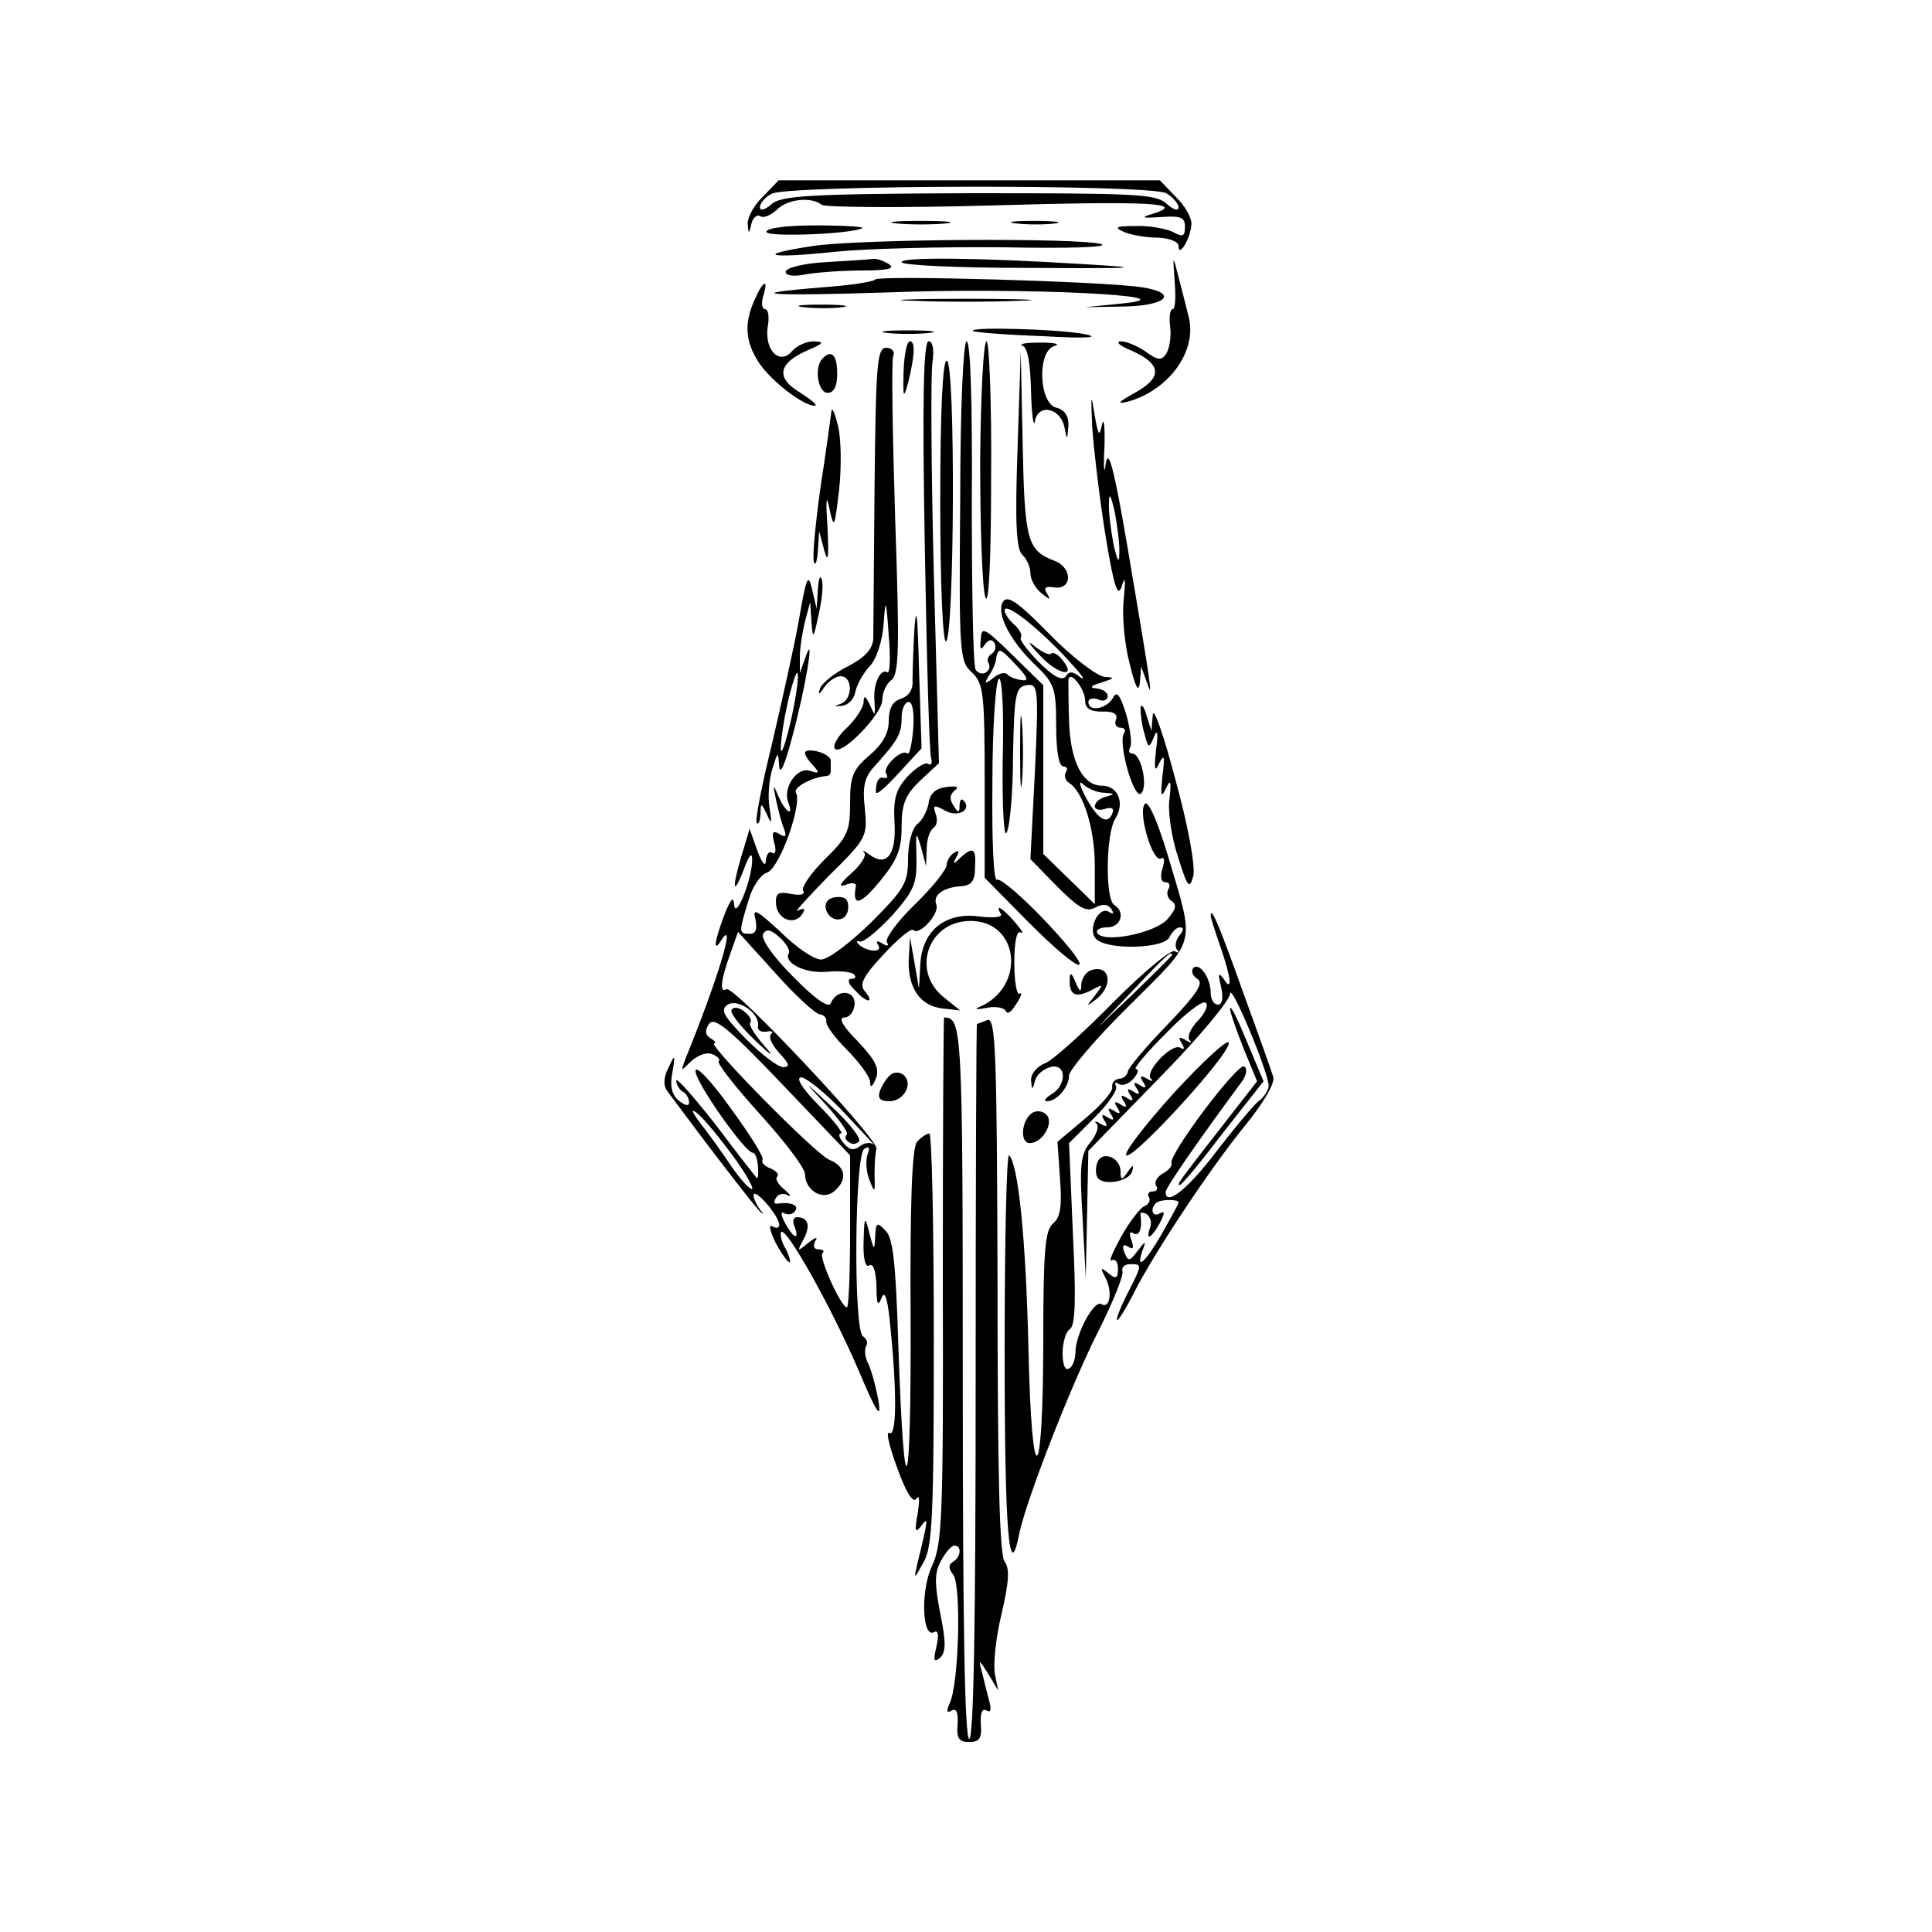 <?xml version="1.0" standalone="no"?>
<!DOCTYPE svg PUBLIC "-//W3C//DTD SVG 20010904//EN"
 "http://www.w3.org/TR/2001/REC-SVG-20010904/DTD/svg10.dtd">
<svg version="1.0" xmlns="http://www.w3.org/2000/svg"
 width="300pt" height="300pt" viewBox="0 0 300 300"
 preserveAspectRatio="xMidYMid meet">
<g transform="translate(0,300) scale(0.1,-0.1)"
fill="#000000" stroke="none">
<path d="M1185 2695 c-14 -13 -24 -32 -24 -42 1 -17 2 -17 6 0 2 9 9 15 14 11
5 -3 16 2 25 10 16 17 54 21 70 8 5 -4 124 -5 264 -1 245 7 304 4 250 -13 -20
-6 -17 -7 13 -5 30 2 37 0 37 -15 0 -15 -3 -17 -19 -8 -11 5 -37 10 -58 9 -30
0 -34 -2 -18 -9 11 -5 35 -9 53 -9 18 -1 32 -6 32 -13 0 -20 20 14 20 35 0 10
-11 29 -25 42 l-24 25 -296 0 -296 0 -24 -25z m626 5 c10 -6 19 -16 19 -22 0
-6 -8 -4 -19 6 -16 15 -50 16 -307 16 -249 -1 -291 -4 -306 -17 -10 -9 -18
-11 -18 -5 0 6 8 16 18 21 23 14 587 15 613 1z"/>
<path d="M1393 2653 c20 -2 54 -2 75 0 20 2 3 4 -38 4 -41 0 -58 -2 -37 -4z"/>
<path d="M1578 2653 c18 -2 45 -2 60 0 15 2 0 4 -33 4 -33 0 -45 -2 -27 -4z"/>
<path d="M1190 2640 c0 -9 138 -3 149 6 2 2 -30 4 -72 4 -45 0 -77 -4 -77 -10z"/>
<path d="M1262 2618 c-92 -14 -70 -20 34 -9 49 5 168 8 264 7 96 -2 164 0 150
5 -36 10 -374 8 -448 -3z"/>
<path d="M1283 2593 c-36 -2 -63 -9 -63 -15 0 -6 12 -8 31 -4 17 3 57 6 88 6
40 0 52 3 41 10 -8 5 -19 9 -25 8 -5 -1 -38 -3 -72 -5z"/>
<path d="M1400 2593 c0 -5 89 -9 198 -9 174 -1 184 0 82 6 -161 10 -280 11
-280 3z"/>
<path d="M1824 2563 c2 -24 1 -43 -3 -43 -4 0 -6 -12 -4 -27 2 -16 -1 -34 -6
-42 -7 -11 -13 -11 -32 3 -13 9 -30 16 -39 16 -8 -1 -1 -7 16 -14 48 -21 50
-42 6 -66 -25 -14 -29 -18 -12 -14 64 17 109 78 96 131 -4 16 -11 44 -16 63
-9 35 -9 35 -6 -7z"/>
<path d="M1359 2566 c-4 -4 -40 -9 -80 -12 -136 -11 -84 -14 102 -8 204 8 475
-5 364 -17 l-60 -6 59 1 c68 1 87 21 29 30 -60 9 -407 19 -414 12z"/>
<path d="M1172 2535 c-17 -37 -15 -66 7 -99 19 -28 68 -66 86 -66 6 0 -5 9
-22 20 -39 23 -35 46 11 66 25 11 27 13 10 14 -12 0 -27 -7 -34 -15 -19 -23
-43 1 -38 37 3 15 1 28 -4 28 -5 0 -6 9 -3 20 9 28 0 25 -13 -5z"/>
<path d="M1418 2533 c45 -2 119 -2 165 0 45 1 8 3 -83 3 -91 0 -128 -2 -82 -3z"/>
<path d="M1248 2523 c18 -2 45 -2 60 0 15 2 0 4 -33 4 -33 0 -45 -2 -27 -4z"/>
<path d="M1378 2483 c17 -2 47 -2 65 0 17 2 3 4 -33 4 -36 0 -50 -2 -32 -4z"/>
<path d="M1511 2486 c2 -2 51 -6 109 -8 67 -4 90 -2 65 3 -39 8 -182 12 -174
5z"/>
<path d="M1403 2422 c-1 -40 0 -42 7 -17 10 41 12 65 3 65 -5 0 -9 -21 -10
-48z"/>
<path d="M1436 2153 c3 -175 7 -324 10 -331 2 -7 0 -11 -5 -8 -4 3 -19 -6 -32
-20 -18 -20 -22 -34 -20 -71 3 -50 -12 -70 -39 -50 -8 6 -12 8 -8 3 4 -4 -5
-19 -20 -32 -18 -16 -21 -22 -9 -18 10 4 17 3 16 -2 -6 -32 6 -30 36 6 28 34
35 50 35 86 0 36 6 50 29 72 l29 27 -8 295 c-4 162 -5 310 -2 328 3 20 0 32
-6 32 -8 0 -10 -89 -6 -317z"/>
<path d="M1491 2222 c-2 -236 -1 -249 18 -266 18 -17 20 -31 20 -169 l0 -150
68 -69 c89 -89 111 -88 26 2 -36 38 -70 67 -75 64 -5 -3 -8 58 -7 150 0 86 5
158 10 162 5 3 8 -49 6 -125 -1 -74 2 -123 6 -114 5 8 10 62 10 120 2 96 4
106 21 109 18 3 19 -4 13 -134 l-7 -136 42 -43 c33 -33 45 -40 59 -32 12 6 20
5 25 -3 4 -7 3 -8 -4 -4 -16 10 -34 -28 -20 -42 18 -18 107 -15 114 3 4 8 11
15 16 15 7 0 6 -5 -1 -13 -6 -8 -7 -18 -3 -22 4 -5 2 -5 -4 -2 -6 3 -48 -32
-95 -79 -46 -47 -94 -90 -106 -95 -13 -5 -22 -16 -22 -26 1 -16 2 -16 6 -2 2
10 13 19 24 22 25 7 26 -28 2 -42 -10 -6 -13 -11 -7 -11 15 0 34 22 34 40 0 8
42 58 94 109 106 106 102 89 59 234 -16 53 -30 84 -35 79 -12 -12 12 -93 25
-85 5 3 6 -3 2 -16 -4 -13 -2 -21 5 -21 6 0 8 -5 4 -11 -3 -6 -1 -14 5 -18 9
-6 7 -13 -6 -28 -19 -22 -99 -38 -109 -22 -3 5 4 9 15 9 22 0 29 24 11 35 -14
9 -13 111 2 134 15 24 4 51 -21 51 -30 0 -49 38 -51 100 -1 30 -1 59 -1 64 2
17 26 -14 26 -32 0 -12 8 -17 26 -17 18 1 25 -4 22 -12 -3 -7 0 -13 7 -13 6 0
9 -4 5 -9 -9 -16 16 -104 27 -93 11 11 0 62 -14 62 -5 0 -6 4 -3 10 3 5 0 28
-6 50 -10 32 -15 38 -21 26 -10 -17 -38 -22 -38 -6 0 5 7 7 15 4 8 -4 15 -1
15 5 0 6 -8 11 -17 12 -12 1 -10 4 7 9 21 7 22 8 5 9 -11 1 -50 30 -85 66 -50
51 -66 62 -73 50 -10 -19 12 -61 52 -99 28 -27 31 -35 31 -93 0 -38 4 -63 11
-63 5 0 8 -4 4 -9 -3 -5 -1 -12 4 -16 23 -13 41 -72 41 -129 l0 -60 -40 39
-40 39 0 131 0 131 -48 47 c-43 42 -48 45 -49 25 -2 -16 0 -19 6 -9 6 8 11 9
15 3 3 -6 2 -13 -4 -17 -6 -4 -8 -10 -5 -15 3 -5 1 -11 -4 -14 -5 -4 -13 -1
-16 4 -4 6 -6 123 -6 261 1 152 -2 249 -8 249 -5 0 -10 -99 -10 -248z m164
-243 c22 -24 33 -37 23 -31 -12 10 -18 10 -23 2 -5 -8 -19 -1 -41 21 -18 18
-31 35 -29 39 3 4 -2 13 -10 20 -8 7 -15 17 -15 22 0 14 49 -24 95 -73z m-76
-13 c17 -18 19 -24 7 -22 -8 1 -19 5 -22 9 -4 4 -14 1 -22 -6 -13 -10 -14 -9
-7 3 6 8 10 18 11 23 4 23 5 23 33 -7z m136 -197 c16 -1 17 -2 3 -6 -10 -2
-18 -9 -18 -15 0 -5 7 -7 16 -4 9 3 14 1 12 -5 -7 -21 -22 -13 -41 21 -10 19
-13 29 -6 23 7 -7 22 -14 34 -14z m105 -252 c0 -1 -26 -27 -57 -57 l-58 -55
55 58 c50 53 60 62 60 54z"/>
<path d="M1614 1983 c28 -31 60 -37 35 -7 -6 8 -14 12 -17 9 -3 -3 -15 3 -26
12 -12 10 -8 3 8 -14z"/>
<path d="M1522 2286 c0 -102 3 -197 8 -213 5 -17 9 51 9 185 1 116 -3 212 -7
212 -5 0 -9 -83 -10 -184z"/>
<path d="M1588 2463 c8 -3 12 -28 13 -71 1 -37 4 -57 6 -46 5 28 40 21 46 -10
4 -20 4 -20 6 2 1 16 -6 26 -19 29 -27 7 -30 89 -2 96 9 3 -1 5 -23 5 -22 0
-34 -2 -27 -5z"/>
<path d="M1358 2245 c-1 -118 -2 -225 -2 -237 -1 -16 -13 -29 -40 -43 -22 -11
-41 -27 -43 -35 -3 -10 -1 -9 7 3 6 9 18 17 25 17 20 0 19 -37 0 -43 -11 -4
-10 -4 2 -3 10 1 19 10 21 21 2 11 12 29 22 40 11 11 20 39 22 65 3 42 4 42 8
-17 3 -33 2 -59 -2 -57 -11 7 -23 -19 -20 -46 1 -23 1 -23 -7 -5 -7 15 -10 16
-10 4 -1 -8 -12 -26 -26 -39 -13 -12 -22 -27 -19 -32 9 -14 74 53 74 75 0 11
6 25 14 31 12 9 13 48 6 250 -4 132 -6 246 -3 253 3 7 -2 13 -11 13 -14 0 -16
-25 -18 -215z"/>
<path d="M1277 2443 c-13 -13 -7 -53 8 -53 10 0 15 10 15 30 0 29 -9 38 -23
23z"/>
<path d="M1580 2302 c-4 -116 -2 -156 8 -164 6 -6 12 -18 12 -28 0 -10 8 -24
17 -31 13 -11 15 -11 9 -1 -6 9 -3 12 10 10 29 -5 30 30 2 41 -43 16 -47 31
-50 182 l-3 144 -5 -153z"/>
<path d="M1460 2219 c0 -127 4 -218 9 -215 13 8 15 436 1 436 -6 0 -10 -74
-10 -221z"/>
<path d="M1696 2336 c3 -39 12 -115 21 -170 13 -79 19 -95 25 -76 5 17 6 10 3
-20 -3 -25 1 -70 9 -100 9 -37 14 -47 16 -30 l2 25 9 -25 c10 -30 7 -9 -31
215 -20 117 -29 151 -33 125 -2 -19 -4 -8 -2 25 1 33 -1 49 -4 35 -4 -20 -6
-16 -12 20 -5 32 -5 25 -3 -24z m42 -196 c0 -16 -3 -11 -9 15 -4 22 -8 51 -7
65 0 16 3 11 9 -15 4 -22 8 -51 7 -65z"/>
<path d="M1291 2361 c-1 -7 -8 -61 -17 -118 -8 -58 -13 -110 -10 -116 2 -7 5
2 6 18 l2 30 8 -30 c6 -21 7 -10 5 35 -3 45 -2 54 3 30 7 -32 8 -30 15 30 4
36 3 81 -2 100 -5 19 -9 29 -10 21z"/>
<path d="M1241 2040 c-7 -41 -27 -129 -42 -194 -16 -65 -27 -121 -24 -124 3
-3 5 3 6 14 0 18 1 18 10 -1 7 -16 8 -14 4 10 -3 17 -1 44 4 60 9 29 9 29 11
5 1 -15 9 3 20 45 21 77 36 169 21 125 l-9 -25 0 25 c0 14 4 39 8 55 l8 30 2
-30 c2 -28 3 -28 11 10 5 22 8 46 5 55 -2 8 -5 2 -6 -15 l-2 -30 -7 30 c-6 26
-9 19 -20 -45z m-11 -150 c-7 -33 -15 -59 -17 -56 -2 2 1 31 8 65 7 33 15 58
17 56 3 -2 -1 -32 -8 -65z"/>
<path d="M1420 2025 c-2 -33 -3 -70 -3 -82 1 -14 -6 -24 -18 -28 -13 -4 -19
-15 -19 -35 0 -19 -10 -36 -30 -53 -26 -22 -30 -33 -30 -74 0 -44 -4 -53 -40
-88 -21 -21 -36 -43 -33 -48 4 -6 -4 -8 -19 -5 -20 4 -24 1 -23 -16 2 -24 29
-34 41 -15 5 8 3 10 -7 5 -8 -5 14 19 47 53 60 59 61 62 57 105 -4 33 -1 48
13 64 38 42 44 52 44 77 0 14 5 25 11 25 6 0 9 -17 7 -42 -2 -24 -6 -41 -9
-38 -9 8 -39 -21 -33 -31 3 -5 2 -8 -3 -7 -8 3 -13 -5 -13 -22 0 -6 16 8 35
29 l36 39 -4 124 c-2 79 -4 102 -7 63z"/>
<path d="M1584 1835 c0 -49 1 -71 3 -48 2 23 2 64 0 90 -2 26 -3 8 -3 -42z"/>
<path d="M1771 1900 c0 -8 2 -26 6 -39 6 -23 7 -24 15 -5 5 13 7 6 3 -21 -3
-31 -2 -35 5 -20 8 15 9 11 5 -20 -3 -31 -2 -35 5 -20 8 16 9 13 6 -15 -3 -19
3 -60 13 -90 15 -48 18 -52 24 -30 3 15 -7 74 -28 150 -18 69 -34 114 -35 100
l-2 -25 -8 25 c-4 14 -8 18 -9 10z"/>
<path d="M1250 1831 c0 -4 6 -13 13 -20 10 -11 9 -13 -5 -8 -20 7 -43 -26 -34
-49 9 -23 -4 -16 -15 9 -9 21 -9 20 -4 -5 3 -14 8 -34 12 -44 5 -13 3 -15 -7
-9 -10 6 -12 3 -8 -13 4 -12 2 -20 -3 -16 -5 3 -9 -3 -10 -13 0 -10 -6 -3 -13
16 l-12 34 -12 -40 c-16 -53 -14 -67 3 -23 8 22 13 28 13 15 0 -30 -26 -95
-28 -70 -1 14 -5 10 -15 -15 -16 -42 -18 -61 -5 -40 24 37 -5 -60 -56 -185 -7
-19 -7 -19 9 -3 10 9 24 15 33 11 8 -3 13 -8 10 -11 -3 -3 26 -40 64 -82 39
-43 70 -84 70 -93 0 -25 27 -42 45 -27 22 18 18 39 -7 49 -21 8 -191 181 -179
181 4 0 1 4 -6 8 -8 5 -9 12 -2 22 8 12 31 -7 114 -94 l105 -110 0 -118 c0
-65 -2 -118 -5 -118 -9 0 -44 78 -38 84 4 3 1 6 -6 6 -7 0 -9 5 -5 13 5 7 0 6
-11 -3 -17 -14 -18 -14 -7 6 11 21 7 34 -11 34 -5 0 -7 -7 -3 -15 8 -22 -2
-18 -15 6 -7 13 -7 19 -1 15 6 -3 13 -2 17 4 6 9 -8 14 -28 11 -5 -1 -6 3 -2
9 3 6 12 8 18 4 7 -3 4 1 -5 9 -10 8 -15 17 -11 20 3 4 -2 9 -11 13 -9 3 -14
9 -12 13 3 4 -20 40 -50 81 -30 42 -54 67 -54 57 0 -18 77 -127 89 -127 4 0 7
-10 8 -21 1 -12 0 -20 -2 -18 -2 2 -31 39 -64 83 -34 43 -61 74 -61 68 0 -6 5
-14 10 -17 6 -3 10 -11 10 -17 0 -6 -6 -5 -16 3 -11 9 -14 23 -10 43 5 29 4
30 -6 8 -8 -15 -8 -28 -2 -36 81 -109 138 -182 145 -188 5 -5 5 -3 -1 4 -5 7
-10 17 -10 22 1 13 40 -32 40 -46 0 -5 -5 -6 -11 -2 -6 3 -3 -8 5 -25 9 -17
19 -31 22 -31 2 0 0 9 -6 21 -7 11 -9 23 -7 26 8 8 77 -115 119 -212 29 -69
37 -81 32 -50 -4 22 -11 48 -16 58 -5 9 -6 22 -3 27 3 5 1 11 -5 15 -15 9 -13
282 2 291 8 5 9 2 5 -9 -3 -9 -2 -27 3 -39 8 -21 9 -21 8 7 0 17 1 35 3 41 5
13 -222 255 -233 248 -11 -7 -9 14 6 55 l12 34 58 -64 c31 -35 63 -64 69 -64
7 -1 11 -6 10 -11 -1 -6 14 -26 32 -44 19 -19 35 -41 36 -49 0 -11 3 -10 9 4
6 16 0 28 -28 58 -23 23 -31 37 -21 37 8 0 15 9 16 20 2 23 -28 25 -37 2 -3
-8 -25 7 -59 42 -32 32 -50 59 -46 66 5 8 12 7 26 -6 10 -9 16 -20 14 -24 -9
-15 25 -32 59 -29 19 2 38 0 42 -4 4 -4 2 -7 -4 -7 -7 0 -5 -8 6 -18 19 -21
31 -20 14 0 -8 10 0 24 30 56 22 24 43 41 46 38 9 -10 41 25 36 39 -6 15 10
27 39 29 15 1 21 8 21 29 2 30 -3 33 -23 15 -11 -11 -12 -10 -6 1 5 9 4 12 -3
7 -7 -4 -12 -13 -12 -19 0 -7 -22 -35 -50 -62 -27 -26 -46 -53 -43 -58 4 -6 1
-7 -7 -2 -8 5 -11 4 -6 -3 7 -12 -19 -10 -31 2 -4 4 -3 6 2 4 6 -2 28 17 50
40 34 39 39 49 38 90 -1 41 -1 43 7 17 l8 -30 1 27 c0 15 5 29 11 33 5 3 6 13
3 21 -5 14 -3 15 15 5 20 -11 42 2 28 16 -3 4 -6 0 -6 -8 0 -12 -2 -12 -10 1
-6 9 -5 17 3 23 7 5 2 7 -13 5 -17 -2 -26 -10 -28 -25 -2 -12 -10 -27 -18 -33
-8 -7 -14 -30 -14 -54 0 -37 -6 -47 -58 -99 -32 -31 -66 -57 -77 -57 -11 0
-39 19 -63 43 -37 34 -44 38 -39 20 3 -16 1 -23 -9 -23 -17 0 -17 2 -2 51 6
22 19 41 29 44 20 7 55 107 45 124 -5 8 24 24 47 26 4 0 7 3 7 8 0 4 0 11 0
16 0 5 -9 11 -20 14 -11 3 -20 2 -20 -2z m-73 -425 c-1 -6 5 -9 13 -8 8 2 12
0 7 -4 -4 -4 2 -17 13 -29 16 -17 17 -22 6 -22 -8 0 -34 20 -58 44 -35 36 -40
45 -28 53 16 10 51 -14 47 -34z m135 -135 c29 -31 49 -52 44 -48 -5 4 -15 2
-21 -3 -9 -7 -16 -6 -25 5 -7 8 -9 15 -4 15 4 0 -11 20 -34 43 -26 26 -37 44
-28 44 8 0 39 -25 68 -56z m-176 -63 c20 -27 34 -51 32 -54 -3 -2 -17 13 -31
33 -14 21 -36 52 -49 68 -14 19 -16 25 -5 16 9 -7 33 -36 53 -63z"/>
<path d="M1136 1432 c-3 -5 14 -26 37 -48 25 -24 31 -27 14 -8 -15 17 -25 33
-22 36 3 3 -1 11 -9 17 -8 7 -17 8 -20 3z"/>
<path d="M1283 1284 c20 -22 35 -43 32 -46 -4 -3 -2 -9 4 -12 5 -4 12 -2 15 2
3 5 -16 29 -42 53 -46 43 -46 43 -9 3z"/>
<path d="M1282 1590 c5 -23 33 -24 35 -1 1 14 -4 19 -18 18 -12 -1 -18 -7 -17
-17z"/>
<path d="M1554 1581 c4 -5 -11 -7 -34 -4 -53 7 -89 -23 -91 -76 l-2 -36 -7 40
-7 40 -2 -36 c-1 -44 18 -71 53 -75 l27 -3 -25 20 c-52 41 -25 119 41 119 76
0 87 -103 13 -134 -8 -3 -3 -4 12 -1 14 3 28 0 30 -5 2 -6 9 -1 16 11 8 12 10
19 5 16 -4 -3 -8 19 -8 48 0 33 4 51 10 47 6 -3 1 4 -9 16 -19 22 -32 30 -22
13z"/>
<path d="M1880 1578 c0 -3 7 -25 15 -48 17 -49 19 -72 5 -50 -8 11 -9 8 -4
-12 4 -18 2 -28 -5 -28 -6 0 -11 8 -11 18 0 23 -17 48 -27 39 -4 -5 -1 -12 6
-17 11 -6 0 -23 -47 -72 -33 -34 -61 -67 -61 -73 -1 -5 -7 -10 -13 -10 -7 -1
-12 -6 -11 -13 2 -6 -17 -28 -41 -48 l-44 -37 4 -57 c3 -43 1 -60 -11 -70 -12
-10 -15 -42 -15 -179 0 -233 -18 -245 -23 -16 -4 174 -16 287 -30 301 -4 4 -7
-133 -7 -304 0 -283 7 -365 23 -282 11 51 77 222 121 310 24 47 41 90 39 96
-2 6 3 11 12 11 19 0 19 0 -5 -47 -11 -22 -18 -40 -15 -40 2 0 14 19 26 43 32
63 119 194 173 260 29 36 46 65 43 75 -3 10 -24 69 -47 132 -37 104 -50 134
-50 118z m90 -264 c0 -6 -7 -18 -17 -25 -9 -8 -38 -43 -65 -78 -43 -57 -78
-85 -78 -62 0 7 53 83 118 171 8 11 9 21 4 24 -10 6 -117 -136 -113 -150 2 -4
-4 -11 -13 -16 -9 -5 -14 -13 -11 -19 4 -5 1 -9 -5 -9 -6 0 -9 -4 -6 -9 3 -5
0 -11 -7 -14 -6 -2 -23 -24 -36 -47 -13 -24 -20 -40 -15 -37 6 3 10 -3 10 -13
0 -15 -3 -17 -15 -7 -12 10 -13 9 -4 -8 11 -22 6 -48 -7 -40 -11 7 -40 -47
-40 -74 0 -11 -4 -23 -10 -26 -6 -4 -10 6 -10 24 0 16 5 33 11 37 9 5 10 47 5
148 l-6 141 39 39 c22 22 37 44 34 49 -3 6 -1 7 4 4 6 -4 16 0 23 8 7 8 9 15
4 15 -5 0 16 25 46 55 29 30 57 52 62 48 5 -3 0 -15 -11 -27 -12 -12 -18 -26
-14 -31 5 -4 2 -5 -6 0 -10 6 -12 4 -6 -5 5 -8 4 -11 -2 -7 -13 8 -56 -37 -46
-48 5 -4 2 -5 -6 0 -10 6 -12 4 -6 -5 6 -9 4 -11 -5 -5 -9 6 -11 4 -5 -5 6 -9
4 -11 -5 -5 -9 6 -11 4 -5 -5 6 -9 4 -11 -5 -5 -9 6 -11 4 -5 -5 6 -9 4 -11
-5 -5 -9 6 -11 4 -5 -5 6 -9 4 -11 -5 -5 -9 6 -11 4 -5 -5 6 -9 4 -11 -5 -5
-9 6 -11 4 -5 -5 6 -9 4 -11 -6 -5 -8 5 -11 4 -6 0 4 -5 -1 -18 -10 -29 -15
-18 -17 -35 -12 -116 l5 -95 2 99 2 99 110 113 c61 62 110 121 110 131 1 19
60 -123 60 -143z m-140 -181 c0 -3 -12 -24 -26 -49 -26 -45 -41 -58 -30 -26 6
16 5 16 -8 -1 -12 -16 -14 -16 -20 -2 -4 11 -2 14 6 9 8 -5 9 -2 5 10 -4 10
-3 15 3 11 9 -6 14 8 11 28 -1 5 3 5 9 2 6 -4 9 -13 6 -21 -8 -22 2 -17 15 7
8 15 8 19 0 15 -11 -7 -16 6 -6 16 6 6 35 6 35 1z"/>
<path d="M1910 1434 c0 -6 10 -34 21 -62 l21 -51 -53 -68 c-71 -91 -72 -93
-67 -93 3 0 33 36 67 81 l63 80 -26 62 c-14 34 -25 57 -26 51z"/>
<path d="M1822 1302 c-45 -50 -78 -93 -73 -96 11 -7 164 160 159 175 -2 6 -41
-30 -86 -79z"/>
<path d="M1704 1195 c-3 -8 -3 -18 0 -23 8 -14 49 -7 54 9 3 11 1 11 -7 -1 -9
-13 -11 -13 -11 1 0 22 -29 33 -36 14z"/>
<path d="M1693 1493 c-7 -3 -13 -12 -14 -21 0 -14 -2 -13 -9 3 -6 15 -9 16 -9
4 -1 -24 9 -29 33 -17 20 11 20 10 6 -8 -14 -18 -14 -18 3 -5 27 22 20 55 -10
44z"/>
<path d="M1464 1013 c1 -373 -1 -411 -17 -445 -18 -39 -15 -114 4 -102 6 3 7
-6 3 -23 -5 -22 -4 -25 6 -17 9 9 9 24 0 69 -9 46 -9 63 1 81 7 13 16 24 21
24 12 0 10 -18 -2 -25 -8 -5 -7 -11 0 -20 13 -16 9 -169 -5 -199 -6 -13 -5
-17 3 -12 7 4 10 -3 9 -21 -2 -22 2 -28 18 -28 16 0 20 6 18 28 -1 17 2 25 9
21 6 -4 8 1 4 15 -3 11 -8 31 -11 44 -6 21 -5 21 10 -3 l15 -25 -5 25 c-3 14
1 56 10 93 12 51 13 72 5 82 -8 10 -11 140 -11 430 -1 366 -3 416 -16 411 -8
-3 -15 -6 -16 -6 -1 0 -2 -250 -2 -555 0 -374 -3 -555 -10 -555 -7 0 -10 181
-10 555 0 550 -1 565 -29 565 -1 0 -2 -183 -2 -407z"/>
<path d="M1384 1332 c-6 -4 -13 -15 -17 -24 -5 -13 -1 -18 14 -18 22 0 37 26
23 40 -5 5 -14 6 -20 2z"/>
<path d="M1603 1272 c-17 -11 -20 -47 -4 -47 20 0 38 32 26 44 -6 6 -15 7 -22
3z"/>
<path d="M1424 1227 c-8 -9 -11 -96 -10 -275 1 -284 -10 -309 -19 -43 -4 128
-8 169 -20 180 -13 14 -15 13 -16 -9 -1 -23 -2 -22 -9 5 -7 28 -8 27 -9 -13
-1 -27 3 -41 9 -37 6 4 10 -9 11 -32 0 -28 2 -33 8 -18 5 13 10 -3 14 -50 10
-100 9 -167 -2 -160 -6 3 0 -21 12 -54 14 -39 25 -56 30 -48 5 7 5 -3 2 -23
-5 -27 -4 -32 5 -20 12 16 12 14 -6 -60 -5 -23 -5 -23 10 4 14 24 16 74 16
347 0 176 -3 319 -7 319 -5 -1 -13 -6 -19 -13z"/>
</g>
</svg>
